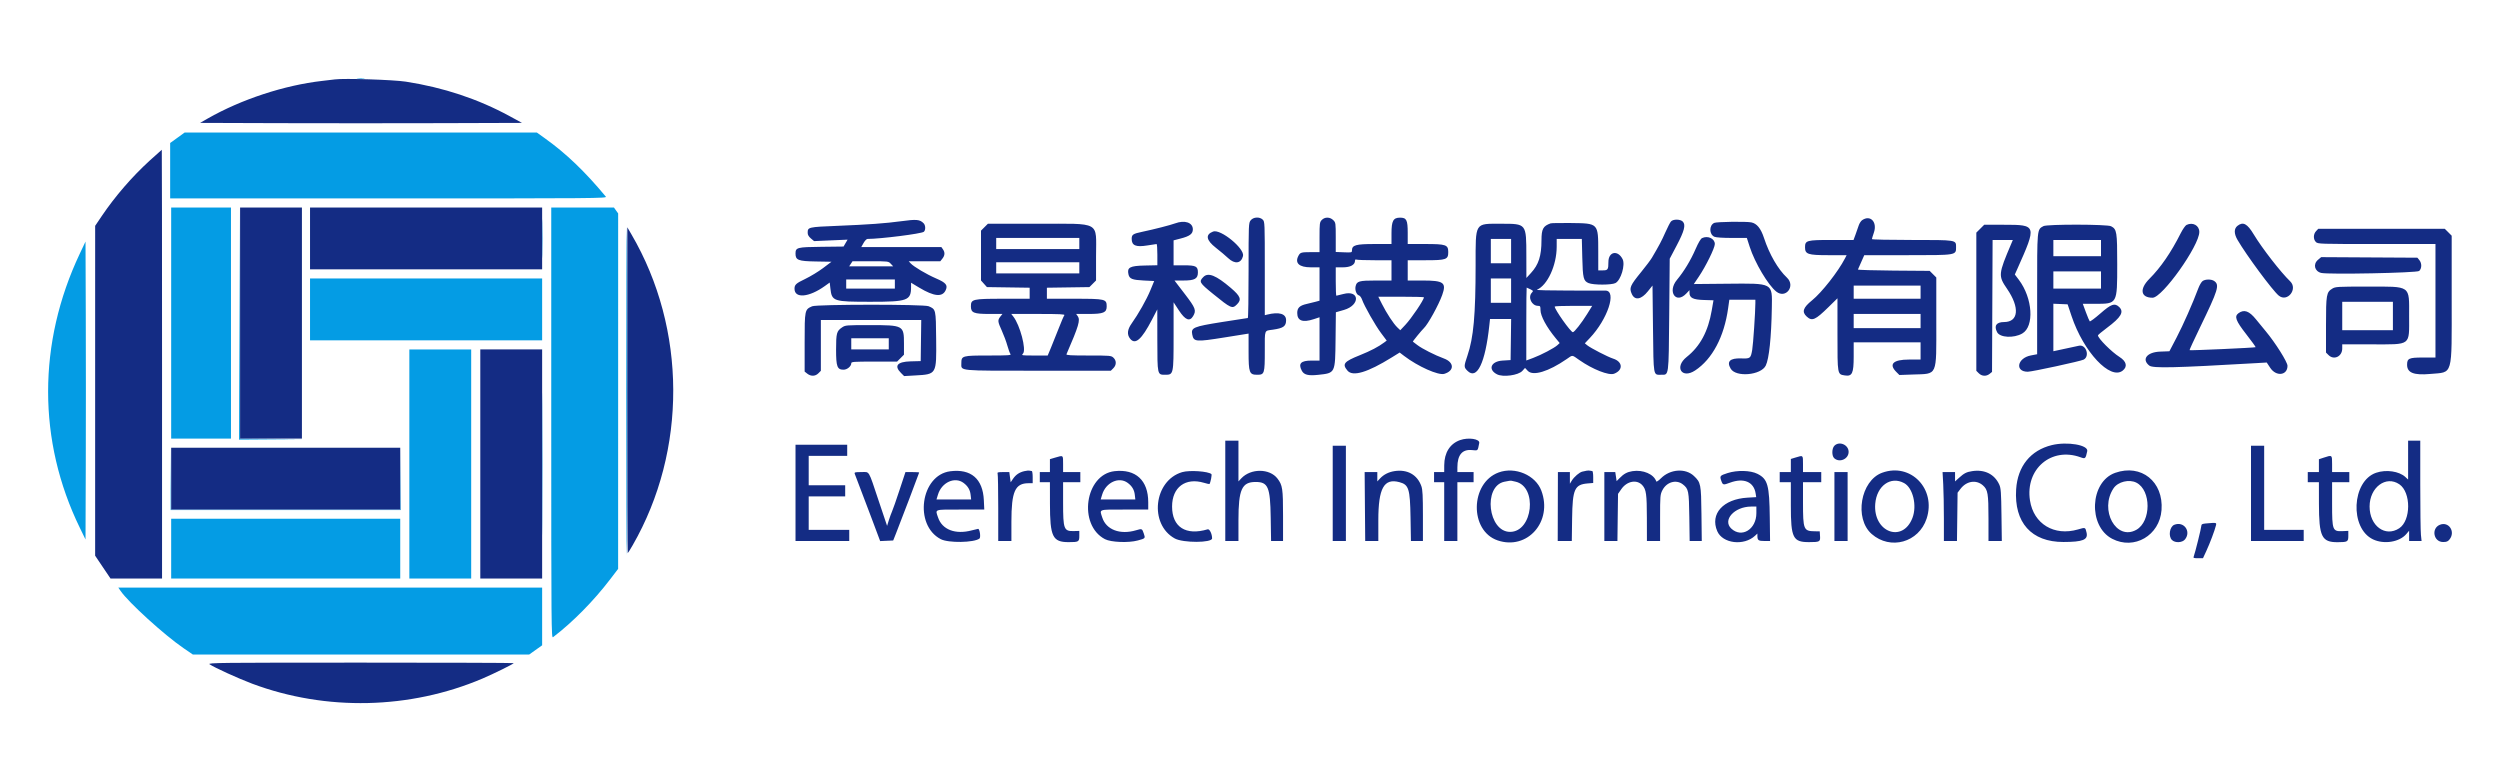 <?xml version="1.0" encoding="UTF-8"?> <svg xmlns="http://www.w3.org/2000/svg" width="160" height="50" viewBox="0 0 160 50" fill="none"><path fill-rule="evenodd" clip-rule="evenodd" d="M22.874 5.026C22.99 5.04 23.18 5.04 23.296 5.026C23.412 5.012 23.317 5 23.085 5C22.853 5 22.758 5.012 22.874 5.026ZM11.354 8.817L10.89 9.152V10.925V12.699H24.879C38.195 12.699 38.863 12.693 38.773 12.585C37.425 10.964 36.233 9.824 34.868 8.847L34.358 8.482H23.088H11.817L11.354 8.817ZM10.955 20.677V28.072H12.868H14.782V20.677V13.282H12.868H10.955V20.677ZM15.317 20.693L15.301 28.137L17.328 28.122L19.355 28.107L17.361 28.088L15.366 28.07L15.349 20.66L15.333 13.25L15.317 20.693ZM34.725 15.261C34.725 16.367 34.734 16.828 34.745 16.286C34.756 15.745 34.756 14.84 34.745 14.276C34.734 13.711 34.725 14.155 34.725 15.261ZM35.28 27.075C35.28 40.2 35.286 40.863 35.394 40.78C36.655 39.818 37.992 38.463 39.058 37.066L39.56 36.408L39.561 25.033L39.562 13.659L39.427 13.471L39.293 13.282H37.287H35.28V27.075ZM40.081 25.023C40.081 30.815 40.095 35.539 40.114 35.521C40.156 35.478 40.155 14.568 40.112 14.525C40.095 14.508 40.081 19.232 40.081 25.023ZM5.105 16.238C2.404 21.948 2.404 28.224 5.105 33.77L5.473 34.527L5.49 29.737C5.499 27.104 5.499 22.814 5.49 20.204L5.473 15.46L5.105 16.238ZM19.842 19.802V21.78H27.269H34.697V19.802V17.823H27.269H19.842V19.802ZM26.198 29.694V37.024H28.177H30.156V29.694V22.364H28.177H26.198V29.694ZM34.728 29.694C34.728 33.743 34.736 35.4 34.745 33.375C34.755 31.351 34.755 28.037 34.745 26.013C34.736 23.988 34.728 25.645 34.728 29.694ZM10.921 30.634L10.922 32.646H18.285H25.647L25.649 30.634L25.65 28.623L25.631 30.618L25.613 32.613H18.285H10.956L10.938 30.618L10.919 28.623L10.921 30.634ZM10.955 35.11V37.024H18.285H25.615V35.11V33.197H18.285H10.955V35.11ZM7.718 37.819C8.232 38.565 10.507 40.633 11.749 41.484L12.341 41.889H23.105H33.869L34.283 41.594L34.697 41.299V39.453V37.608H21.134H7.573L7.718 37.819Z" fill="#049CE4"></path><path fill-rule="evenodd" clip-rule="evenodd" d="M21.431 5.082C21.324 5.096 20.959 5.14 20.62 5.178C18.2 5.453 15.439 6.36 13.29 7.587L12.803 7.865L17.939 7.882C20.764 7.891 25.4 7.891 28.242 7.882L33.409 7.865L32.61 7.43C30.592 6.333 28.394 5.602 25.974 5.226C25.169 5.102 22.021 5.001 21.431 5.082ZM9.576 10.282C8.442 11.319 7.371 12.558 6.518 13.819L6.09 14.453L6.089 25.008L6.089 35.564L6.58 36.294L7.072 37.024H8.721H10.371V23.304C10.371 15.758 10.364 9.584 10.355 9.585C10.346 9.585 9.995 9.899 9.576 10.282ZM15.366 20.677V28.072H17.344H19.323V20.677V13.282H17.344H15.366V20.677ZM19.842 15.26V17.239H27.269H34.697V15.26V13.282H27.269H19.842V15.26ZM40.147 24.974C40.146 30.71 40.158 35.402 40.172 35.402C40.187 35.402 40.329 35.176 40.488 34.899C43.981 28.827 43.952 21.055 40.413 15.001L40.148 14.547L40.147 24.974ZM30.739 29.693V37.024H32.718H34.697V29.693V22.363H32.718H30.739V29.693ZM10.955 30.634V32.612H18.285H25.615V30.634V28.656H18.285H10.955V30.634ZM13.41 42.512C13.7 42.715 15.281 43.436 16.144 43.758C20.862 45.521 26.232 45.401 30.869 43.432C31.569 43.135 32.88 42.487 32.88 42.44C32.88 42.422 28.466 42.408 23.07 42.408C14.046 42.408 13.273 42.416 13.41 42.512Z" fill="#142C84"></path><path fill-rule="evenodd" clip-rule="evenodd" d="M80.044 14.101C79.912 14.269 79.909 14.335 79.909 17.312C79.909 18.984 79.888 20.352 79.861 20.353C79.834 20.353 79.082 20.469 78.191 20.612C76.373 20.902 76.215 20.969 76.304 21.411C76.397 21.881 76.516 21.892 78.369 21.596L79.909 21.35V22.497C79.909 23.86 79.956 23.985 80.462 23.985C80.925 23.985 80.947 23.914 80.947 22.451C80.947 21.056 80.9 21.18 81.466 21.099C82.14 21.002 82.31 20.88 82.31 20.491C82.31 20.076 81.857 19.944 81.096 20.135L80.947 20.172V17.181C80.947 14.276 80.944 14.186 80.818 14.06C80.619 13.862 80.215 13.883 80.044 14.101ZM84.591 14.081C84.46 14.221 84.45 14.295 84.45 15.183V16.136L83.883 16.137C83.274 16.138 83.213 16.157 83.098 16.375C82.853 16.839 83.147 17.109 83.896 17.109H84.45V18.176V19.244L84.212 19.309C84.081 19.346 83.819 19.41 83.63 19.452C83.179 19.553 83.023 19.701 83.023 20.03C83.023 20.532 83.37 20.661 84.083 20.426L84.45 20.305V21.691V23.077H83.941C83.255 23.077 83.075 23.262 83.314 23.723C83.451 23.988 83.725 24.058 84.353 23.991C85.469 23.87 85.45 23.909 85.476 21.713L85.496 19.985L86.013 19.836C87.064 19.532 87.025 18.536 85.974 18.816C85.748 18.877 85.547 18.926 85.526 18.926C85.505 18.926 85.488 18.517 85.488 18.017V17.109H85.945C86.428 17.109 86.721 16.948 86.721 16.683C86.721 16.613 86.755 16.59 86.823 16.616C86.88 16.637 87.405 16.655 87.991 16.655H89.056V17.304V17.953H88.065C86.974 17.953 86.829 17.994 86.756 18.331C86.705 18.563 86.817 18.864 86.97 18.904C87.034 18.921 87.125 19.042 87.171 19.173C87.316 19.587 88.016 20.82 88.39 21.319L88.749 21.798L88.595 21.914C88.228 22.191 87.718 22.458 87.034 22.732C86.006 23.143 85.883 23.296 86.24 23.721C86.576 24.12 87.521 23.838 89.072 22.876L89.579 22.562L89.863 22.779C90.75 23.456 92.058 24.039 92.435 23.926C93.092 23.729 93.077 23.187 92.407 22.942C91.84 22.735 91.015 22.317 90.71 22.083C90.567 21.974 90.439 21.876 90.424 21.865C90.403 21.85 90.986 21.137 91.13 21.001C91.388 20.759 92.074 19.516 92.301 18.88C92.584 18.085 92.404 17.953 91.038 17.953H90.094V17.304V16.655H91.25C92.563 16.655 92.69 16.609 92.688 16.132C92.686 15.664 92.549 15.617 91.201 15.617H90.094V14.903C90.094 14.079 90.019 13.93 89.604 13.93C89.167 13.93 89.056 14.133 89.056 14.933V15.617H87.962C86.771 15.617 86.526 15.687 86.526 16.027C86.526 16.163 86.504 16.168 86.007 16.147L85.488 16.126V15.188C85.488 14.278 85.483 14.244 85.329 14.09C85.118 13.879 84.785 13.875 84.591 14.081ZM119.174 14.093C119.098 14.146 119 14.3 118.956 14.434C118.913 14.567 118.821 14.83 118.752 15.017L118.626 15.358H117.207C115.627 15.358 115.522 15.387 115.522 15.827C115.522 16.27 115.703 16.331 117.013 16.331H118.185L118.077 16.54C117.639 17.387 116.591 18.721 115.967 19.226C115.396 19.688 115.306 19.959 115.625 20.255C115.971 20.576 116.174 20.488 117.03 19.648L117.598 19.09V21.401C117.598 23.991 117.591 23.952 118.064 24.027C118.539 24.103 118.636 23.899 118.636 22.82V21.909H120.776H122.917V22.461V23.012H122.171C121.163 23.012 120.864 23.305 121.363 23.803L121.56 24L122.417 23.969C124.031 23.911 123.923 24.153 123.923 20.597V17.76L123.711 17.548L123.499 17.336L121.192 17.318C119.924 17.307 118.895 17.276 118.907 17.249C118.918 17.222 119.014 17.004 119.121 16.765L119.313 16.331H122.079C125.24 16.331 125.188 16.34 125.188 15.811C125.188 15.351 125.232 15.358 122.352 15.358C120.95 15.358 119.803 15.333 119.803 15.303C119.803 15.273 119.86 15.085 119.929 14.885C120.161 14.209 119.7 13.725 119.174 14.093ZM57.66 14.16C56.682 14.293 55.556 14.375 53.638 14.452C51.698 14.531 51.692 14.533 51.692 14.91C51.692 15.028 51.759 15.143 51.896 15.259L52.101 15.431L53.173 15.384L54.245 15.338L54.116 15.559L53.988 15.779L52.564 15.796C51.009 15.813 50.913 15.838 50.913 16.232C50.913 16.647 51.087 16.715 52.197 16.734L53.214 16.752L52.676 17.158C52.379 17.381 51.865 17.693 51.534 17.852C50.944 18.133 50.849 18.22 50.849 18.48C50.849 19.116 51.778 19.033 52.79 18.306L53.102 18.082L53.145 18.46C53.238 19.285 53.328 19.315 55.724 19.314C58.09 19.314 58.308 19.234 58.308 18.364V18.095L58.831 18.409C59.783 18.981 60.315 19.031 60.525 18.569C60.671 18.25 60.542 18.092 59.917 17.823C59.305 17.56 58.473 17.067 58.279 16.853L58.158 16.72H59.169H60.18L60.315 16.549C60.475 16.346 60.486 16.152 60.348 15.956L60.247 15.812H57.684H55.121L55.267 15.552C55.347 15.409 55.459 15.293 55.515 15.292C56.363 15.289 58.975 14.958 59.124 14.835C59.249 14.731 59.241 14.418 59.109 14.287C58.865 14.042 58.656 14.024 57.66 14.16ZM106.943 14.174C106.886 14.236 106.725 14.55 106.583 14.871C106.349 15.401 106.181 15.718 105.724 16.493C105.64 16.635 105.336 17.04 105.049 17.391C104.319 18.286 104.258 18.426 104.438 18.821C104.632 19.245 105.043 19.174 105.468 18.64L105.76 18.275L105.792 21.038C105.828 24.141 105.801 23.985 106.313 23.985C106.817 23.985 106.793 24.166 106.83 20.135L106.862 16.558L107.306 15.715C107.797 14.781 107.896 14.401 107.704 14.188C107.552 14.021 107.088 14.011 106.943 14.174ZM75.207 14.296C74.897 14.41 73.861 14.676 73.113 14.833C72.509 14.959 72.428 15.013 72.428 15.287C72.428 15.715 72.695 15.828 73.425 15.709C73.727 15.66 73.996 15.619 74.023 15.618C74.049 15.618 74.071 15.923 74.071 16.296V16.976L73.251 16.994C72.31 17.015 72.124 17.116 72.221 17.556C72.285 17.846 72.46 17.916 73.208 17.953L73.868 17.985L73.624 18.578C73.378 19.174 72.851 20.106 72.421 20.709C72.148 21.091 72.117 21.409 72.325 21.674C72.654 22.092 73.062 21.737 73.729 20.453L74.067 19.801L74.069 21.749C74.072 23.99 74.07 23.985 74.557 23.985C75.109 23.985 75.109 23.985 75.11 21.495V19.347L75.45 19.866C75.856 20.485 76.141 20.6 76.359 20.232C76.575 19.865 76.521 19.72 75.819 18.804L75.167 17.953H75.746C76.459 17.953 76.666 17.837 76.666 17.439C76.666 17.044 76.54 16.98 75.769 16.98H75.109V16.181V15.383L75.565 15.264C76.146 15.114 76.342 14.966 76.342 14.677C76.342 14.242 75.822 14.067 75.207 14.296ZM109.708 14.266C109.373 14.428 109.382 14.999 109.721 15.153C109.821 15.199 110.26 15.228 110.841 15.228H111.798L111.981 15.796C112.31 16.818 113.163 18.253 113.685 18.664C114.294 19.143 114.931 18.299 114.362 17.767C113.792 17.233 113.239 16.276 112.895 15.228C112.693 14.615 112.439 14.303 112.081 14.232C111.748 14.165 109.86 14.192 109.708 14.266ZM99.24 14.295C98.758 14.466 98.657 14.652 98.655 15.37C98.653 16.381 98.475 16.935 97.981 17.472L97.689 17.79L97.686 16.377C97.682 14.295 97.702 14.32 96.062 14.32C94.362 14.32 94.441 14.192 94.439 16.96C94.437 20.174 94.308 21.605 93.916 22.76C93.682 23.452 93.682 23.496 93.916 23.731C94.525 24.34 95.06 23.228 95.317 20.823L95.361 20.417H96.037H96.713L96.696 21.731L96.678 23.045L96.161 23.077C95.419 23.124 95.209 23.646 95.808 23.956C96.192 24.154 97.174 24.021 97.432 23.736L97.602 23.547L97.778 23.734C98.108 24.084 99.1 23.785 100.26 22.986C100.673 22.703 100.579 22.695 101.084 23.048C101.928 23.639 102.965 24.046 103.299 23.919C103.9 23.69 103.861 23.144 103.23 22.948C102.912 22.849 101.795 22.273 101.583 22.099L101.429 21.972L101.751 21.632C102.886 20.432 103.488 18.619 102.759 18.598C102.697 18.596 101.653 18.595 100.44 18.596C99.194 18.596 98.291 18.573 98.365 18.542C99.037 18.26 99.626 16.981 99.628 15.796L99.629 15.293H100.433H101.237L101.266 16.477C101.298 17.807 101.341 17.98 101.67 18.118C101.981 18.247 103.137 18.246 103.388 18.116C103.738 17.936 104.032 16.946 103.845 16.582C103.536 15.98 102.938 16.103 102.938 16.768C102.938 17.255 102.904 17.304 102.574 17.304H102.289L102.288 16.087C102.287 14.278 102.301 14.294 100.549 14.274C99.883 14.266 99.294 14.276 99.24 14.295ZM63.005 14.54L62.784 14.761V16.356V17.95L62.973 18.162L63.163 18.374L64.53 18.394L65.898 18.414V18.767V19.12H64.207C62.242 19.12 62.138 19.145 62.138 19.607C62.138 20.02 62.318 20.093 63.336 20.093H64.156L64.021 20.264C63.841 20.494 63.849 20.578 64.116 21.163C64.242 21.439 64.402 21.869 64.471 22.119C64.54 22.368 64.63 22.613 64.671 22.662C64.735 22.739 64.523 22.753 63.256 22.753C61.574 22.753 61.526 22.767 61.526 23.251C61.526 23.753 61.238 23.726 66.459 23.726H71.093L71.253 23.567C71.457 23.362 71.461 23.081 71.261 22.894C71.117 22.758 71.061 22.753 69.665 22.753C68.533 22.753 68.227 22.735 68.254 22.672C69.042 20.851 69.15 20.487 68.976 20.237L68.874 20.093H69.68C70.618 20.093 70.828 20.005 70.828 19.613C70.828 19.138 70.753 19.12 68.764 19.12H67.001V18.767V18.414L68.362 18.394L69.723 18.374L69.935 18.162L70.147 17.95V16.399C70.147 14.116 70.518 14.322 66.394 14.321L63.225 14.32L63.005 14.54ZM139.937 14.395C139.862 14.432 139.695 14.671 139.566 14.926C138.944 16.161 138.287 17.118 137.564 17.842C136.908 18.498 137 19.055 137.764 19.055C138.39 19.055 140.756 15.726 140.756 14.844C140.756 14.428 140.34 14.2 139.937 14.395ZM143.197 14.454C142.969 14.634 142.97 14.956 143.2 15.352C143.769 16.331 145.436 18.583 145.838 18.917C146.386 19.372 147.084 18.499 146.569 18.003C145.967 17.425 144.768 15.88 144.245 15.011C143.824 14.31 143.559 14.17 143.197 14.454ZM126.737 14.636L126.485 14.888V19.31V23.732L126.644 23.891C126.838 24.084 127.124 24.099 127.337 23.926L127.49 23.802L127.508 19.58L127.526 15.358H128.174H128.822L128.719 15.601C127.888 17.558 127.88 17.65 128.454 18.488C129.274 19.688 129.191 20.608 128.262 20.611C127.765 20.612 127.602 20.848 127.814 21.259C127.995 21.61 128.878 21.657 129.423 21.345C130.208 20.894 130.094 19.084 129.206 17.907L128.949 17.568L129.117 17.193C130.358 14.408 130.351 14.385 128.258 14.385H126.989L126.737 14.636ZM130.779 14.472C130.366 14.701 130.377 14.581 130.377 18.821V22.671L129.971 22.749C129.101 22.918 128.938 23.791 129.777 23.791C130.051 23.791 133.169 23.115 133.355 23.015C133.764 22.797 133.505 22.029 133.056 22.126C132.956 22.147 132.546 22.235 132.145 22.322L131.415 22.479V20.959V19.439L131.871 19.458L132.328 19.477L132.581 20.233C133.347 22.521 135.056 24.345 135.85 23.721C136.175 23.465 136.098 23.13 135.648 22.845C135.139 22.523 134.269 21.651 134.269 21.463C134.269 21.435 134.529 21.218 134.846 20.981C135.757 20.301 135.956 19.956 135.619 19.641C135.336 19.378 135.116 19.456 134.424 20.062C134.076 20.366 133.77 20.593 133.743 20.565C133.716 20.537 133.605 20.274 133.496 19.98L133.299 19.444H134.083C135.516 19.444 135.502 19.471 135.502 16.915C135.502 14.829 135.476 14.67 135.107 14.479C134.857 14.35 131.011 14.343 130.779 14.472ZM148.227 14.794C148.048 14.985 148.042 15.314 148.216 15.487C148.343 15.614 148.432 15.617 152.108 15.617H155.87V19.25V22.882H155.063C154.173 22.882 154.054 22.937 154.054 23.346C154.054 23.858 154.483 24.028 155.533 23.933C157.015 23.799 156.908 24.171 156.908 19.152V15.085L156.688 14.864L156.467 14.644H152.418H148.368L148.227 14.794ZM77.639 14.819C77.129 15.013 77.19 15.369 77.817 15.859C78.094 16.076 78.447 16.372 78.601 16.519C79.029 16.924 79.433 16.867 79.553 16.386C79.672 15.912 78.115 14.637 77.639 14.819ZM108.93 15.239C108.844 15.281 108.693 15.536 108.521 15.931C108.201 16.667 107.781 17.361 107.326 17.909C106.694 18.668 107.264 19.489 107.929 18.78L108.127 18.569L108.127 18.736C108.127 19.064 108.352 19.178 109.042 19.199L109.663 19.218L109.551 19.866C109.32 21.211 108.808 22.163 107.949 22.846C107.139 23.489 107.631 24.276 108.489 23.709C109.589 22.983 110.345 21.557 110.6 19.73L110.677 19.185H111.51H112.344V19.396C112.343 19.956 112.202 22.052 112.141 22.396C112.045 22.94 112.021 22.959 111.428 22.938C110.715 22.914 110.492 23.135 110.765 23.596C111.098 24.161 112.705 24.017 113.009 23.396C113.221 22.961 113.365 21.599 113.397 19.704C113.425 18.084 113.511 18.131 110.52 18.159L108.405 18.179L108.723 17.708C109.175 17.038 109.749 15.869 109.749 15.618C109.749 15.269 109.299 15.06 108.93 15.239ZM69.076 15.585V15.941H66.417H63.757V15.585V15.228H66.417H69.076V15.585ZM96.71 16.071V16.849H96.062H95.413V16.071V15.293H96.062H96.71V16.071ZM134.464 15.877V16.396H132.939H131.415V15.877V15.358H132.939H134.464V15.877ZM148.353 16.627C148.021 16.906 148.13 17.362 148.555 17.467C149.006 17.578 154.689 17.466 154.826 17.342C154.999 17.186 155.005 16.852 154.838 16.646L154.714 16.493L151.634 16.475L148.554 16.457L148.353 16.627ZM57.011 16.882L57.163 17.044H55.756H54.348L54.455 16.882L54.561 16.72H55.71C56.851 16.72 56.86 16.721 57.011 16.882ZM69.076 17.141V17.498H66.417H63.757V17.141V16.785H66.417H69.076V17.141ZM134.464 17.92V18.471H132.939H131.415V17.92V17.369H132.939H134.464V17.92ZM77.02 17.723C76.717 18.026 76.756 18.094 77.628 18.803C78.792 19.748 78.866 19.78 79.166 19.48C79.475 19.172 79.396 18.96 78.774 18.428C77.83 17.622 77.324 17.418 77.02 17.723ZM96.71 18.601V19.379H96.062H95.413V18.601V17.823H96.062H96.71V18.601ZM57.271 18.179V18.471H55.714H54.157V18.179V17.887H55.714H57.271V18.179ZM140.969 17.985C140.893 18.039 140.767 18.251 140.691 18.456C140.335 19.409 139.725 20.789 139.305 21.595L138.842 22.481L138.249 22.503C137.405 22.535 137.045 22.997 137.554 23.397C137.782 23.576 139.112 23.546 144.421 23.239L145.07 23.201L145.298 23.545C145.678 24.117 146.4 24.03 146.4 23.412C146.4 23.171 145.622 21.935 145.005 21.196C144.842 21 144.563 20.66 144.386 20.442C143.946 19.897 143.622 19.783 143.263 20.045C142.984 20.25 143.086 20.527 143.758 21.389C144.103 21.832 144.373 22.205 144.359 22.22C144.324 22.256 140.165 22.443 140.132 22.41C140.118 22.396 140.414 21.752 140.789 20.979C141.97 18.543 142.065 18.234 141.709 17.985C141.531 17.86 141.149 17.86 140.969 17.985ZM122.917 18.698V19.12H120.776H118.636V18.698V18.277H120.776H122.917V18.698ZM149.266 18.473C148.89 18.702 148.864 18.852 148.864 20.807V22.564L149.024 22.723C149.371 23.071 149.903 22.816 149.903 22.302V22.039H151.78C154.35 22.039 154.184 22.165 154.184 20.223C154.184 18.23 154.342 18.341 151.514 18.342C149.589 18.342 149.469 18.349 149.266 18.473ZM97.937 18.511C98.137 18.61 98.141 18.62 98.033 18.738C97.77 19.029 98.03 19.574 98.433 19.574C98.575 19.574 98.591 19.602 98.591 19.836C98.591 20.221 98.974 20.93 99.574 21.657L99.82 21.955L99.676 22.089C99.477 22.274 98.649 22.71 98.121 22.908L97.683 23.071V20.739C97.683 19.456 97.694 18.406 97.706 18.406C97.718 18.406 97.822 18.453 97.937 18.511ZM91.132 19.027C91.132 19.191 90.329 20.38 89.941 20.792L89.618 21.134L89.429 20.954C89.185 20.721 88.744 20.05 88.447 19.458L88.211 18.99H89.671C90.475 18.99 91.132 19.007 91.132 19.027ZM153.146 20.223V21.131H151.524H149.903V20.223V19.315H151.524H153.146V20.223ZM51.978 19.602C51.502 19.809 51.497 19.83 51.497 21.913V23.781L51.668 23.916C51.9 24.097 52.179 24.088 52.376 23.891L52.535 23.732V22.107V20.482H55.747H58.96L58.942 21.796L58.925 23.11L58.276 23.127C57.422 23.151 57.206 23.412 57.664 23.87L57.864 24.069L58.581 24.028C59.947 23.95 59.937 23.968 59.914 21.705C59.896 19.783 59.899 19.796 59.429 19.598C59.126 19.469 52.274 19.472 51.978 19.602ZM101.571 20.106C101.221 20.67 100.757 21.261 100.664 21.261C100.526 21.261 99.5 19.812 99.5 19.618C99.5 19.594 100.04 19.574 100.701 19.574H101.901L101.571 20.106ZM68.119 20.174C68.082 20.219 67.921 20.593 67.761 21.006C67.599 21.419 67.374 21.981 67.261 22.255L67.053 22.753H66.206C65.365 22.753 65.36 22.752 65.475 22.624C65.696 22.38 65.281 20.805 64.852 20.26L64.721 20.093H66.452C67.829 20.093 68.171 20.11 68.119 20.174ZM122.917 20.547V21.001H120.776H118.636V20.547V20.093H120.776H122.917V20.547ZM53.892 20.954C53.546 21.188 53.51 21.32 53.509 22.371C53.508 23.465 53.581 23.661 53.988 23.661C54.217 23.661 54.481 23.442 54.481 23.251C54.481 23.152 54.615 23.142 55.947 23.142H57.413L57.634 22.921L57.854 22.701V21.995C57.854 20.824 57.822 20.807 55.66 20.807C54.155 20.807 54.105 20.811 53.892 20.954ZM56.881 22.006V22.363H55.681H54.481V22.006V21.65H55.681H56.881V22.006ZM93.443 28.167C92.796 28.398 92.435 28.972 92.431 29.775L92.429 30.213H92.105H91.78V30.537V30.861H92.105H92.429V32.742V34.624H92.851H93.272V32.742V30.861H93.791H94.31V30.537V30.213H93.791H93.272L93.273 29.904C93.274 29.115 93.581 28.748 94.195 28.804C94.608 28.841 94.565 28.883 94.671 28.354C94.724 28.091 93.976 27.977 93.443 28.167ZM78.418 31.413V34.624H78.839H79.261V33.29C79.261 31.326 79.477 30.846 80.359 30.846C81.159 30.846 81.295 31.167 81.325 33.115L81.349 34.624H81.732H82.115V33.01C82.115 31.271 82.082 31.053 81.759 30.629C81.258 29.972 80.049 29.966 79.441 30.617L79.261 30.81V29.506V28.202H78.839H78.418V31.413ZM154.119 29.446V30.691L153.941 30.526C153.54 30.157 152.715 30.037 152.073 30.256C150.506 30.79 150.366 33.807 151.876 34.521C152.581 34.854 153.571 34.693 154.008 34.174L154.184 33.965V34.294V34.624H154.582H154.981L154.939 34.225C154.916 34.005 154.897 32.561 154.897 31.014V28.202H154.508H154.119V29.446ZM117.403 28.526C117.231 28.699 117.224 29.175 117.392 29.327C117.731 29.634 118.312 29.377 118.312 28.92C118.312 28.467 117.719 28.21 117.403 28.526ZM131.318 28.486C129.953 28.82 129.129 29.84 129.033 31.315C128.895 33.445 130.012 34.691 132.059 34.687C133.303 34.685 133.646 34.547 133.54 34.088C133.459 33.739 133.473 33.744 132.989 33.885C131.468 34.327 130.152 33.533 129.919 32.031C129.607 30.019 131.279 28.588 133.152 29.265C133.462 29.377 133.477 29.363 133.583 28.876C133.669 28.48 132.304 28.246 131.318 28.486ZM50.913 31.542V34.624H52.632H54.352V34.267V33.91H53.054H51.757V32.84V31.77H52.924H54.092V31.413V31.056H52.924H51.757V30.115V29.175H52.989H54.221V28.818V28.461H52.567H50.913V31.542ZM85.294 31.575V34.624H85.715H86.137V31.575V28.526H85.715H85.294V31.575ZM144.064 31.575V34.624H145.751H147.437V34.267V33.91H146.172H144.907V31.218V28.526H144.486H144.064V31.575ZM67.536 29.285L67.195 29.386V29.799V30.213H66.871H66.547V30.537V30.861H66.871H67.195L67.197 32.24C67.199 34.353 67.366 34.697 68.393 34.697C69.035 34.697 69.076 34.673 69.076 34.297V33.979L68.732 33.988C68.086 34.005 68.038 33.879 68.038 32.161V30.861H68.59H69.141V30.537V30.213H68.59H68.038V29.693C68.038 29.113 68.06 29.131 67.536 29.285ZM114.922 29.279L114.614 29.373V29.793V30.213H114.257H113.901V30.537V30.861H114.257H114.614V32.372C114.614 34.431 114.749 34.699 115.783 34.696C116.466 34.694 116.506 34.672 116.482 34.31L116.463 34.007L116.132 34.002C115.432 33.99 115.392 33.892 115.392 32.161V30.861H115.976H116.56V30.537V30.213H115.976H115.392V29.693C115.392 29.117 115.407 29.13 114.922 29.279ZM148.719 29.289L148.41 29.392V29.802V30.213H148.054H147.697V30.537V30.861H148.054H148.41L148.412 32.24C148.414 34.351 148.588 34.706 149.611 34.701C150.249 34.697 150.292 34.672 150.292 34.295V33.976L149.929 33.992C149.284 34.02 149.254 33.941 149.254 32.252V30.861H149.805H150.356V30.537V30.213H149.805H149.254V29.693C149.254 29.105 149.26 29.11 148.719 29.289ZM60.814 30.161C58.918 30.405 58.472 33.601 60.208 34.506C60.694 34.76 62.331 34.735 62.685 34.469C62.781 34.397 62.704 33.844 62.598 33.846C62.575 33.846 62.397 33.89 62.2 33.942C61.144 34.226 60.296 33.901 60.034 33.113C59.854 32.575 59.746 32.612 61.462 32.612H62.994L62.966 32.013C62.903 30.643 62.144 29.99 60.814 30.161ZM65.556 30.154C65.234 30.229 65.013 30.38 64.831 30.647L64.683 30.866L64.639 30.539L64.596 30.213H64.202C63.87 30.213 63.814 30.229 63.848 30.315C63.869 30.371 63.887 31.364 63.887 32.521V34.624H64.309H64.73V33.394C64.73 31.45 64.964 30.926 65.83 30.926H66.092V30.537C66.092 30.323 66.066 30.148 66.033 30.148C66 30.148 65.934 30.136 65.887 30.122C65.839 30.108 65.691 30.122 65.556 30.154ZM71.336 30.154C69.439 30.363 68.978 33.598 70.716 34.506C71.1 34.707 72.219 34.752 72.815 34.591C73.306 34.458 73.309 34.455 73.204 34.15C73.092 33.824 73.09 33.823 72.704 33.938C71.687 34.24 70.798 33.905 70.546 33.126C70.368 32.572 70.255 32.612 71.963 32.612H73.487V32.138C73.487 30.744 72.686 30.004 71.336 30.154ZM89.244 30.152C88.872 30.211 88.559 30.369 88.327 30.618L88.148 30.81V30.511V30.213H87.742H87.337L87.355 32.418L87.373 34.624H87.793H88.213V33.29C88.213 31.242 88.574 30.592 89.563 30.858C90.162 31.019 90.242 31.275 90.274 33.115L90.3 34.624H90.684H91.067V33.01C91.067 31.732 91.046 31.338 90.968 31.117C90.708 30.381 90.068 30.022 89.244 30.152ZM101.543 30.125C101.472 30.14 101.35 30.166 101.272 30.183C101.087 30.222 100.745 30.514 100.594 30.761L100.473 30.958L100.473 30.585V30.213H100.089H99.706L99.7 32.418L99.694 34.624H100.145H100.595L100.615 33.18C100.641 31.302 100.772 31.009 101.618 30.939L101.965 30.91V30.529C101.965 30.319 101.938 30.148 101.905 30.148C101.872 30.148 101.807 30.136 101.759 30.123C101.712 30.11 101.614 30.11 101.543 30.125ZM104.474 30.154C104.135 30.207 103.924 30.322 103.645 30.608L103.464 30.793L103.421 30.503L103.377 30.213H103.028H102.678V32.418V34.624H103.097H103.515L103.534 33.115L103.554 31.607L103.764 31.305C104.126 30.784 104.758 30.666 105.109 31.054C105.356 31.327 105.397 31.622 105.4 33.148L105.403 34.624H105.825H106.246V33.145C106.246 31.741 106.253 31.653 106.392 31.378C106.661 30.844 107.279 30.667 107.704 31.001C108.069 31.288 108.093 31.411 108.116 33.083L108.138 34.624H108.525H108.913L108.893 32.889C108.871 30.975 108.852 30.879 108.409 30.46C107.869 29.95 106.894 30.018 106.304 30.608C106.152 30.761 106.016 30.852 106.002 30.812C105.847 30.345 105.155 30.047 104.474 30.154ZM126.217 30.153C125.853 30.209 125.706 30.284 125.376 30.582L125.123 30.811V30.512V30.213H124.723H124.324L124.367 31.001C124.39 31.435 124.409 32.427 124.409 33.207V34.624H124.828H125.246L125.266 33.078L125.285 31.532L125.473 31.286C125.857 30.782 126.475 30.686 126.903 31.061C127.222 31.341 127.263 31.587 127.263 33.188V34.624H127.69H128.116L128.094 32.953C128.076 31.519 128.056 31.246 127.957 31.023C127.654 30.348 127.017 30.029 126.217 30.153ZM75.661 30.216C73.839 30.749 73.526 33.553 75.187 34.463C75.717 34.754 77.574 34.748 77.574 34.456C77.574 34.17 77.412 33.839 77.29 33.876C75.892 34.295 75.013 33.733 75.013 32.418C75.013 31.183 75.867 30.547 77.05 30.898C77.238 30.954 77.399 30.99 77.407 30.979C77.475 30.881 77.573 30.381 77.531 30.343C77.327 30.16 76.129 30.079 75.661 30.216ZM95.912 30.238C94.084 30.912 94.038 33.969 95.847 34.585C97.751 35.234 99.386 33.377 98.647 31.404C98.275 30.407 96.967 29.849 95.912 30.238ZM110.567 30.276C110.076 30.434 110.053 30.461 110.161 30.768C110.26 31.047 110.286 31.053 110.722 30.891C111.601 30.564 112.247 30.837 112.361 31.582L112.397 31.817L111.835 31.85C110.281 31.942 109.43 32.887 109.903 33.993C110.244 34.791 111.613 34.954 112.327 34.284L112.473 34.147V34.283C112.473 34.577 112.535 34.624 112.918 34.624H113.284L113.266 33.148C113.241 31.034 113.136 30.66 112.478 30.326C112.034 30.101 111.186 30.079 110.567 30.276ZM120.456 30.256C119.073 30.761 118.659 33.185 119.787 34.175C120.985 35.226 122.803 34.717 123.304 33.191C123.927 31.288 122.28 29.59 120.456 30.256ZM135.372 30.261C133.748 30.834 133.618 33.672 135.18 34.483C136.592 35.217 138.215 34.271 138.338 32.643C138.475 30.826 137.04 29.672 135.372 30.261ZM54.704 30.326C54.724 30.389 54.854 30.732 54.993 31.088C55.132 31.445 55.49 32.388 55.788 33.183L56.33 34.629L56.748 34.61L57.165 34.591L57.345 34.137C57.638 33.399 58.827 30.272 58.827 30.241C58.827 30.225 58.63 30.213 58.388 30.213H57.949L57.569 31.364C57.361 31.997 57.147 32.609 57.094 32.724C57.042 32.839 56.948 33.096 56.886 33.294L56.774 33.656L56.234 32.048C55.551 30.011 55.673 30.213 55.123 30.213C54.718 30.213 54.671 30.225 54.704 30.326ZM117.403 32.418V34.624H117.825H118.247V32.418V30.213H117.825H117.403V32.418ZM61.669 30.907C61.943 31.111 62.083 31.348 62.119 31.665L62.153 31.964H61.044H59.936L60.029 31.658C60.265 30.871 61.105 30.486 61.669 30.907ZM72.177 30.907C72.451 31.111 72.592 31.348 72.627 31.665L72.661 31.964H71.553H70.445L70.537 31.658C70.774 30.871 71.614 30.486 72.177 30.907ZM96.988 30.825C98.417 31.139 98.107 34.04 96.645 34.04C95.238 34.04 94.901 31.125 96.274 30.832C96.559 30.771 96.679 30.756 96.743 30.77C96.778 30.779 96.889 30.803 96.988 30.825ZM121.86 30.916C122.428 31.221 122.7 32.352 122.397 33.145C121.772 34.778 119.87 34.058 120.015 32.244C120.107 31.094 120.999 30.452 121.86 30.916ZM136.734 30.893C137.684 31.385 137.679 33.371 136.727 33.907C135.439 34.63 134.344 32.645 135.264 31.255C135.545 30.83 136.268 30.652 136.734 30.893ZM153.56 30.995C154.314 31.511 154.308 33.311 153.55 33.81C152.658 34.397 151.654 33.66 151.654 32.418C151.654 31.191 152.703 30.408 153.56 30.995ZM112.408 32.842C112.408 33.877 111.47 34.454 110.803 33.83C110.225 33.288 110.997 32.427 112.068 32.42L112.408 32.418V32.842ZM141.161 33.503C140.945 33.523 140.886 33.554 140.886 33.648C140.886 33.774 140.479 35.416 140.399 35.613C140.359 35.712 140.394 35.726 140.672 35.726H140.991L141.206 35.26C141.432 34.775 141.745 33.941 141.819 33.634C141.865 33.438 141.872 33.44 141.161 33.503ZM139.155 33.586C138.856 33.707 138.761 34.316 139.005 34.559C139.207 34.761 139.669 34.738 139.843 34.518C140.249 34.001 139.762 33.342 139.155 33.586ZM156.153 33.585C155.583 33.815 155.745 34.689 156.357 34.689C156.585 34.689 156.665 34.656 156.774 34.518C157.163 34.023 156.72 33.356 156.153 33.585Z" fill="#142C84"></path></svg> 